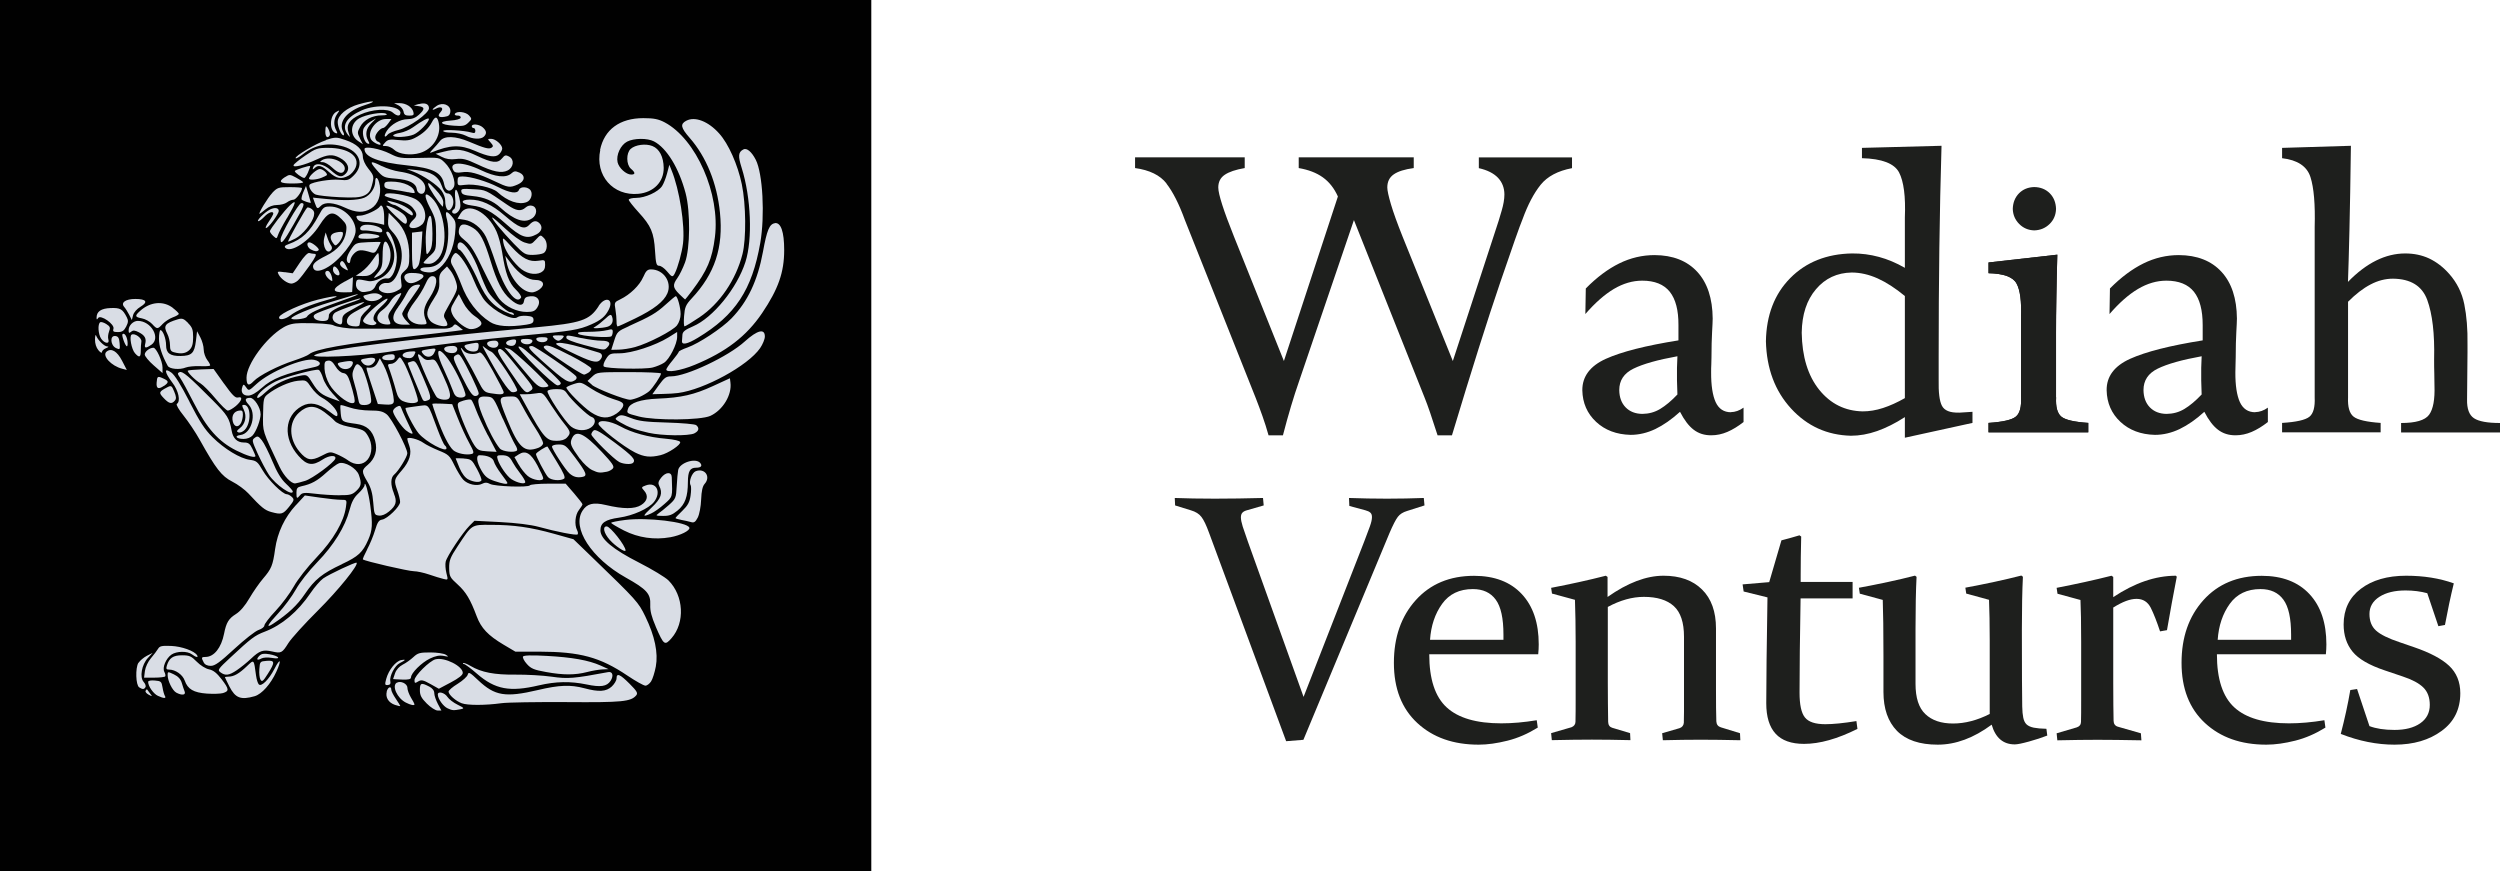 <?xml version="1.0" encoding="UTF-8"?>
<svg xmlns="http://www.w3.org/2000/svg" id="Layer_2" data-name="Layer 2" viewBox="0 0 288.42 100.52">
  <defs>
    <style>
      .cls-1 {
        fill: #d9dde5;
      }

      .cls-1, .cls-2, .cls-3 {
        stroke-width: 0px;
      }

      .cls-2 {
        fill: #010101;
      }

      .cls-3 {
        fill: #1e1f1d;
      }
    </style>
  </defs>
  <g id="Capa_1" data-name="Capa 1">
    <g>
      <rect class="cls-2" width="100.52" height="100.52"></rect>
      <g>
        <path class="cls-1" d="m89.39,25.74c.7-.1,1.08,1,1.08,3.11,0,2.57-.68,4.5-2.54,7.26-1.81,2.68-4.17,4.49-7.78,5.98-1.64.68-3.28.94-3.28.54,0-.1.32-.58.72-1.05.4-.48.72-.93.72-1s.45-.3,1-.49c1.34-.48,3.96-2.21,5.08-3.36,1.87-1.93,3.02-4.36,3.63-7.68.46-2.52.75-3.21,1.38-3.3Zm-14.94,53.36c-.19,0-1.12-.52-2.07-1.16-3.16-2.13-5.47-2.75-10.15-2.76h-2.77s-1.37-.81-1.37-.81c-1.78-1.06-2.58-1.9-3.09-3.26-.74-1.98-1.25-2.82-2.21-3.69-.88-.79-.95-.93-.97-1.87-.01-.89.11-1.22.99-2.55,1.67-2.53,1.55-2.46,3.82-2.45,2.66,0,4.58.28,7.28,1.03l2.25.63,2.08,2.01c5.27,5.09,5.4,5.24,6.21,6.9,1.1,2.27,1.5,4.21,1.21,5.78-.13.68-.37,1.45-.55,1.72h0c-.18.27-.48.49-.66.49Zm-53.14-.58c-.23-.68-1.07-1.27-1.8-1.27-.32,0-.37-.09-.26-.46.27-.88.72-1.19,1.75-1.19.85,0,1.07.1,1.7.74.41.42,1.02.8,1.41.88.5.1.9.42,1.47,1.16.86,1.13.88,1.35.14,1.58-.28.08-1.1.11-1.84.06-1.54-.11-2.23-.51-2.57-1.51Zm-.97,1.39c-.45-.24-1-1.36-1-2.04,0-.4.02-.4.72-.07.49.23.78.55.91.98.1.35.25.79.33.99.17.42-.3.49-.96.14Zm-1.38-2.4c.11.2.16.44.1.52-.05.08-.62.15-1.27.15h-1.17l.1-.78c.06-.44.36-1.08.69-1.46.32-.38.69-.86.82-1.08.19-.33.43-.38,1.51-.34,1.22.05,2.7.58,3,1.08.19.3-.14.24-.6-.11-.53-.4-1.76-.38-2.36.03-.64.45-1.08,1.5-.82,1.99Zm29.69-36.36c.33.35.59.44,1.01.36.54-.11.61-.03,1.42,1.72.82,1.77,1,2.47.71,2.75-.22.22-1,.16-1.36-.12-.34-.26-2.21-4.43-2.21-4.92,0-.14.2-.05.44.21Zm.85-.87c.84-.13.87-.1.56.49-.26.48-.87.52-1.23.08-.32-.39-.28-.42.67-.57Zm5.75.4c.27-.12.59.3,1.6,2.09.69,1.24,1.26,2.35,1.26,2.49,0,.27-.36.29-1.51.11-.72-.12-.84-.24-1.48-1.51-.38-.76-.98-1.86-1.33-2.45-.66-1.12-.84-1.65-.32-.97.3.4,1.18.53,1.78.25Zm-.8-1.06c.68-.13.77-.09.77.26,0,.22-.06.46-.14.54-.25.25-1.04.14-1.31-.18-.33-.39-.28-.44.67-.62Zm4.28.62c.5.14,4.54,3.95,4.54,4.28,0,.09-.27.16-.61.16-.51,0-.84-.28-2.1-1.8-.82-.99-1.68-2.02-1.92-2.29l-.43-.49.52.15Zm.12-1.01c.64-.16.81-.06.63.4-.08.2-.31.31-.58.27-.66-.1-.69-.51-.05-.67Zm11.17-1.13c.57-.16.67-.14.67.17,0,.2-.07.44-.15.52-.23.23-3.55,0-3.82-.28-.17-.17.16-.23,1.21-.23.79,0,1.74-.09,2.1-.19Zm-1.29-.46c.23-.12.71-.51,1.08-.85.55-.52.68-.57.79-.29.22.57,0,1.05-.53,1.2-.28.08-.79.15-1.13.16-.56.01-.58,0-.21-.21Zm5.48-5.68c.3-.7.48-.88.89-.88,1.45,0,2.44,1.45,1.9,2.75-.4.95-1.56,1.86-3.74,2.92-1.02.5-1.92.91-2,.91-.08,0-.14-.25-.13-.56,0-.31-.05-.94-.13-1.4-.14-.8-.12-.84.57-1.17,1.12-.54,2.23-1.61,2.64-2.58Zm-1.67-8.92c0-.11.39-.21.86-.21,1.04,0,2.54-.69,2.98-1.36.18-.27.44-.93.58-1.47l.26-.99.25.62c.92,2.22,1.57,6.38,1.33,8.44-.12,1.05-.6,2.79-.95,3.47-.25.48-.32.46-.92-.26-.29-.34-.68-.62-.89-.62-.31,0-.38-.25-.47-1.7-.13-2.14-.46-2.9-1.89-4.46-.63-.69-1.15-1.35-1.15-1.46Zm0,14.59c2.54-1.14,3.17-1.51,4.24-2.48.59-.54,1.12-.98,1.18-.98.2,0,.56,1.31.56,2.06,0,.46-.17.98-.42,1.31-.49.62-3.31,2.08-4.83,2.5-.57.16-1.42.29-1.89.3l-.86.02.34-1.06c.32-1.02.4-1.09,1.68-1.66Zm3.51,18.4c-.15-.28-.1-.51.22-.91.53-.68,1.21-.72,1.23-.07.09,2.34.12,2.24-.85,3.1-.5.45-1.19.94-1.54,1.09-1.03.46-1.02.33.08-.7,1.09-1.02,1.3-1.66.85-2.51Zm-30.61.91c.39.93.27,1.38-.56,2.07-.41.34-.83.51-1.17.47-.51-.06-.54-.14-.65-1.51-.08-1.05-.26-1.7-.67-2.39-.7-1.19-.69-1.34.05-1.96.84-.71,1.13-1.68.84-2.77-.32-1.2-.97-1.78-2.19-1.95-1.64-.22-1.68-.25-1.78-1.19-.05-.48-.06-.91-.02-.96.04-.05.51.07,1.05.26.55.2,1.58.35,2.34.35,1.09,0,1.48.09,1.93.44.57.45,2.38,3.87,2.38,4.5,0,.4-1.02,2.05-1.51,2.45-.43.35-.44,1.19-.03,2.18Zm-13.17-3.04c-2.05-4.34-1.95-4.02-1.92-6.09.03-1.78.06-1.95.54-2.33.96-.76,2.5-1.45,3.47-1.55.94-.1.98-.08,1.54.75.32.47.87,1,1.23,1.19.9.47,1.8,1.44,1.8,1.92,0,.35-.12.31-.95-.33-1.24-.94-2.2-1.13-3.15-.61-2.03,1.11-2.21,3.7-.39,5.75.97,1.1,1.62,1.19,2.81.4.73-.48,1.58-.53,1.43-.08-.16.47-2.64,2.3-3.46,2.55-.51.16-1.03.29-1.16.3-.47.03-1.31-.85-1.8-1.9Zm1.51,2.79c0,.62-2-.77-2.75-1.9-.31-.47-.89-1.56-1.29-2.43-.68-1.5-.7-1.6-.35-1.85.32-.24.43-.2.82.29.25.31.79,1.39,1.21,2.4.53,1.28,1.01,2.07,1.56,2.59.44.41.8.82.8.9Zm.35,1.6l1.04-1.13,1.74.25c.96.14,2.05.25,2.43.25.68,0,.69,0,.57.83-.23,1.68-1.45,3.79-3.39,5.82-1.04,1.09-2.17,2.53-2.62,3.34-.44.79-1.39,2.06-2.1,2.82-.72.76-1.3,1.52-1.3,1.69s-.3.4-.67.52c-.37.12-1.62,1.1-2.79,2.18-1.68,1.55-2.24,1.96-2.72,1.96-.39,0-.69-.14-.82-.4-.3-.56-.27-.63.21-.63.98,0,1.82-1.05,2.14-2.68.25-1.28.53-1.74,1.34-2.25.52-.32,1.08-.97,1.59-1.85.43-.74,1.15-1.77,1.58-2.27.95-1.11,1.12-1.5,1.38-3.4.27-1.9,1.1-3.66,2.4-5.07Zm5.05-1.15c-.76,0-2.03-.08-2.82-.18-1.23-.15-1.49-.12-1.73.16-.38.46-.43.43-.43-.28,0-.5.1-.64.57-.74,1.15-.25,1.82-.61,2.86-1.56.59-.53,1.26-1.03,1.49-1.1.67-.21,2.01.58,2.28,1.35.34.97.29,1.29-.3,1.85-.46.43-.73.5-1.91.49Zm.99-4.02c-.32-.23-.93-.56-1.34-.73-.72-.3-.8-.29-1.76.21-1.17.61-1.68.51-2.51-.48-1.25-1.48-1.28-3.4-.07-4.51.95-.87,1.82-.89,2.92-.08.44.32.98.78,1.19,1.02.23.26.85.52,1.55.66,1.79.35,1.89.4,2.31,1.1.52.86.51,2-.03,2.69-.53.67-1.43.72-2.26.13Zm6.68-3.45c-.55-.44-1.51-1.86-1.51-2.23,0-.15.19-.37.42-.5.34-.18.44-.15.54.15.1.3.95,2.16,1.27,2.79.14.27-.25.16-.71-.21Zm-.04-2.61s.64-.12,1.33-.2c1.44-.16,1.14-.5,2.35,2.71.35.93.73,1.75.83,1.82.11.07.19.21.19.33,0,.54-2.37-.73-3.21-1.72-.55-.65-1.65-2.8-1.5-2.93Zm3.6,1.16c-.3-.83-.54-1.55-.54-1.61s.52-.07,1.15-.04l1.15.06.66,1.65c.36.91.94,2.18,1.3,2.82.55,1.01.59,1.19.3,1.27-.6.17-1.71-.05-2.14-.43-.52-.47-1.19-1.81-1.88-3.73Zm13.12-1.55c.51.78,1.21,1.77,1.57,2.21.74.92.78,1.09.31,1.6-.23.25-.63.38-1.2.38-1.16,0-1.5-.38-3.48-3.97l-.77-1.4h.58c.32.01.92-.04,1.33-.11.74-.12.76-.11,1.67,1.29Zm-.36-1.57c.07-.12.53-.21,1.02-.21.72,0,.96.1,1.22.5.49.75,2.39,2.57,2.84,2.71.53.17.49.83-.07,1.22-.64.45-1.65.4-2.29-.1-.72-.56-2.88-3.84-2.72-4.11Zm-2.89,1.78c.33.64,1,1.78,1.49,2.53.49.75.88,1.52.89,1.71,0,.19-.25.44-.56.55-1.61.59-2.26,0-3.6-3.29-1.05-2.59-1.05-2.61.45-2.64.67-.01.76.07,1.33,1.15Zm-2.27,1.41c.59,1.36,1.23,2.71,1.42,3.01.19.29.29.59.21.67-.29.29-1.66.13-1.97-.22-.54-.63-1.35-2.16-2.02-3.83-.74-1.86-.64-2.27.57-2.16.7.06.73.11,1.78,2.54Zm-1.72,1.92l1,1.92-1.07-.06c-.94-.06-1.12-.14-1.52-.74-.53-.78-1.68-3.49-1.85-4.32-.1-.51-.04-.59.61-.79.4-.12.8-.17.9-.1.1.07.34.58.55,1.15.21.57.82,1.89,1.37,2.95Zm-2.8,2.69c.88.07.95.12,1.54,1.21.34.63.57,1.22.51,1.32-.17.27-.86.21-1.51-.12-.37-.19-.74-.67-1.02-1.33-.24-.57-.44-1.06-.44-1.09s.42-.03.92,0Zm1.83-.38c.9,0,1.55.28,1.66.73.07.26.44.9.84,1.42.4.52.72.99.72,1.05,0,.19-.53.1-1.51-.23-.76-.26-1.08-.51-1.48-1.2-.56-.96-.67-1.77-.23-1.77Zm2.09.46c-.12-.4-.06-.46.44-.46.71,0,.96.16,1.3.82.15.28.53.85.86,1.27.32.41.59.86.59,1,0,.3-.91.12-1.6-.33-.52-.33-1.38-1.58-1.59-2.3Zm2.41.6l-.47-.84.5-.32c.78-.51,1.4-.14,2.16,1.29.36.68.66,1.34.66,1.46,0,.41-1.19.24-1.79-.26-.32-.27-.8-.87-1.05-1.33Zm2.02-1.21c0-.16,1.25-.95,1.33-.84.02.03.52.84,1.1,1.8.78,1.27.99,1.78.8,1.9-.46.29-1.52.18-1.85-.19-.34-.39-1.4-2.41-1.39-2.67Zm1.85-.85c0-.14.31-.24.77-.24.72,0,.85.11,1.88,1.49,1.35,1.81,1.47,2.15.81,2.26-.6.1-1-.02-1.45-.41-.46-.4-2.02-2.79-2.02-3.1Zm3.22,1.43c-1.09-1.51-1.2-1.78-.92-2.39.46-1.01,1.42-.57,3.45,1.59,1.21,1.29,1.46,1.66,1.27,1.89-.13.16-.44.33-.69.38-.84.16-1,.14-1.71-.19-.38-.18-1.01-.76-1.39-1.29Zm1.31-2.83c0-.13.12-.34.27-.46.2-.17.8.18,2.47,1.43,2.05,1.54,2.42,1.96,2.07,2.31-.21.21-1.08.16-1.58-.09-.62-.31-3.23-2.9-3.23-3.19Zm.82-1.23c0-.52,1.35-.35,2.53.3,1.31.73,3.24,1.26,5.29,1.43.9.08,1.56.23,1.61.38.1.31-1.38,1.3-2.26,1.51-1.2.29-1.91.21-2.95-.31-1.34-.67-4.22-2.93-4.22-3.31Zm6.9,10.36c.22-.14.77-.58,1.23-.99.79-.71.83-.81.9-2.16.04-.78.12-1.62.17-1.88.18-.85,2.02-1.43,2.54-.81.28.34.1.55-.48.55-.7,0-.93.41-.94,1.64,0,1.7-.32,2.58-1.19,3.3-.61.5-.95.63-1.69.62-.81-.01-.88-.04-.53-.26Zm4.19-9.26c-.68.33-3.77.29-5.31-.06-1.53-.35-2.29-.63-3.26-1.2-.64-.38-.66-.41-.29-.67.33-.23.56-.21,1.5.16.91.36,1.68.46,4.2.53,1.7.05,3.21.18,3.35.3.39.32.31.69-.21.94Zm-8.24-3.17c-.03.23-.38.63-.76.89-.96.65-1.82.6-2.97-.16-.89-.59-2.82-2.54-2.82-2.84,0-.07.38-.25.84-.4.82-.26.87-.24,2.02.52.65.43,1.76.96,2.47,1.18,1.08.33,1.28.46,1.23.81Zm-3.6-2.43l-.51-.44.55-.51c.54-.51.59-.51,4.24-.51,2.03,0,3.69.07,3.69.16,0,.26-.94,1.67-1.37,2.05-.22.19-.72.49-1.11.66-.39.17-.87.31-1.07.32-.61.01-3.89-1.26-4.43-1.72Zm7-1.99c-.93.23-5.37.14-5.63-.12-.11-.11,0-.46.24-.85.4-.63.5-.67,1.59-.67,1.38,0,4.12-.9,5.62-1.83l1.01-.63v.56c0,.83-.89,2.59-1.51,2.99-.3.2-.89.44-1.32.55h0Zm-8.2-3.4c.79.17,1.84.31,2.32.31.9,0,1.13.29.63.79-.33.33-.34.33-2.67-.3-1.3-.35-2.03-.64-2.03-.82,0-.35,0-.35,1.75.03Zm-.16,1.03c.99.3,1.97.59,2.17.65.42.12.47.5.1.87-.37.38-1.1.17-3.37-.94-1.82-.89-1.95-.99-1.36-1.05.36-.04,1.46.18,2.46.48Zm-2.01-1.03c-.14.17-.37.31-.51.31s-.37-.14-.52-.31c-.22-.27-.15-.31.52-.31s.74.04.51.31Zm.85,1.99c1.35.7,2.45,1.39,2.45,1.54s-.16.36-.36.48c-.2.12-.41.21-.46.21-.21,0-1.42-.75-3.15-1.94-1.55-1.07-1.73-1.25-1.36-1.39.32-.12,1.05.16,2.88,1.11Zm-2.63-1.77c-.15.38-1.13.33-1.26-.06-.06-.17.15-.26.65-.26.58,0,.71.07.61.32Zm3.35,4.24c.08.12.01.3-.15.4-.69.44-1.04.24-3.85-2.27-1.53-1.37-1.74-1.67-1.12-1.67.36,0,4.85,3.1,5.12,3.53Zm-5.21-3.88c-.26.26-1.05.14-1.17-.17-.09-.24.05-.31.6-.31.68,0,.89.17.58.48Zm-.58.89c2.41,2.04,3.98,3.51,4,3.73,0,.14-.16.26-.38.26-.46,0-4.78-4.29-4.49-4.47.1-.06.5.15.88.48Zm-.4,2.65c1.2,1.49,1.3,1.67.97,1.91-.63.46-.64.45-2.64-2.5-1.07-1.57-1.32-2.08-1.11-2.22.3-.2.55.05,2.77,2.81Zm-2.94-3.13c-.23.23-.83.15-1.08-.15-.26-.32.08-.54.82-.54.38,0,.54.41.26.69Zm-.67.6c.46.16,3.14,4.21,2.97,4.49-.08.12-.34.2-.58.16-.4-.06-1.54-1.78-3.16-4.81-.32-.6-.32-.61.06-.29.21.18.53.38.71.44Zm-3.46.63c.57.87,2,3.84,2,4.16,0,.18-.18.31-.41.31-.32,0-.67-.51-1.53-2.23-1.04-2.08-1.09-2.24-.74-2.46.31-.19.43-.16.68.22Zm-.61-.62c-.24.24-1.04.15-1.29-.15-.27-.33.09-.54.92-.54.47,0,.67.38.36.69Zm.23,2.79c.53,1.06.91,2.06.85,2.23-.07.19-.33.28-.66.24-.43-.05-.61-.24-.83-.89-.16-.45-.62-1.54-1.03-2.41-1.52-3.25.02-2.48,1.67.83Zm-4.04.14c.92,2.13.99,2.48.59,2.64-.47.19-.57.14-.76-.33-.1-.26-.52-1.25-.92-2.2-.4-.96-.71-1.76-.68-1.78.03-.02.24-.1.48-.17.39-.12.53.08,1.29,1.84Zm-1-2.59c-.17.31-.39.42-.79.37-.88-.1-.7-.67.23-.75.75-.06.77-.04.55.37Zm-1.25.85c.47.77,1.66,3.95,1.66,4.42,0,.37-.99.4-1.75.06-.36-.16-.6-.51-.75-1.08-.27-1-.7-2.35-.9-2.85-.11-.27-.04-.36.28-.36.23,0,.56-.2.73-.44.31-.44.31-.44.73.26Zm-1.74-.23c-.48,0-.72-.1-.72-.29,0-.17.28-.32.72-.37.59-.07.72-.02.72.29,0,.29-.16.37-.72.37Zm-.55.6c.55.98,1.31,3.82,1.14,4.26-.09.23-.36.3-.97.25l-.85-.06-.65-1.96c-.73-2.2-.75-2.28-.53-2.24.54.08.9-.09,1.14-.55l.27-.52.46.82Zm-1.24-.22c-.34.34-.89.31-1.2-.07-.32-.39-.28-.42.67-.57.81-.12,1.02.14.53.64Zm-1.34.41c.42.46,1.28,3.6,1.11,4.05-.08.2-.37.33-.74.33-.55,0-.63-.08-.75-.77-.07-.42-.27-1.22-.44-1.76-.25-.81-.27-1.1-.06-1.6.29-.71.43-.74.88-.24Zm-1.11-.14c-.25.46-1.07.51-1.43.07-.32-.39-.28-.42.66-.57.89-.14,1.06-.03.78.5Zm-.98.83c.37.05.55.3.81,1.1.18.57.39,1.33.46,1.7.1.56.06.67-.25.67-.62,0-2.02-1.16-2.6-2.14-.32-.55-.56-1.29-.58-1.81-.03-.77.02-.9.4-.95.31-.05.55.14.86.65.25.43.62.74.9.78Zm-1.23,2.36l.84.91-.82-.29c-1.27-.45-1.68-.76-2.34-1.83-.59-.96-.63-.98-1.38-.85-1.55.28-3.03.98-4.01,1.89-.63.59-.99.81-.99.61,0-.39,1.01-1.26,2.09-1.81.97-.5,4.65-1.5,5-1.36.14.05.37.49.51.96.14.48.64,1.27,1.1,1.77Zm-8.3,2.35c-.01.71-.5,2.01-.93,2.49-.22.24-.63.4-1.04.4-.83,0-1.12-.36-.37-.45,1.3-.15,1.93-2.48.95-3.52-.49-.53-.43-.77.19-.77.46,0,1.2,1.15,1.19,1.86Zm-1.85,1.86c-.22.22-.54.34-.71.28-.25-.1-.22-.19.18-.51.62-.48.8-1.36.44-2.1-.24-.49-.24-.57.02-.57.81,0,.86,2.11.08,2.89Zm-.2-1.76c0,.3-.1.72-.21.94-.3.57-.79.49-.95-.15-.17-.67.12-1.18.72-1.27.36-.05.44.04.44.48Zm.1,3.2c.54,0,.71.12,1,.73.19.4.35.77.35.82,0,.28-.93.01-2.22-.63-2.03-1.02-3.39-2.55-4.89-5.49-.65-1.28-1.36-2.58-1.57-2.88-.33-.47-.34-.56-.07-.67.35-.13,1.03.45,3.81,3.24,1.72,1.73,1.93,2.06,2.2,3.54.16.88.64,1.34,1.4,1.34Zm-6.26-4.69c1.17,2.28,1.76,3.19,2.65,4.07,1.39,1.38,3.2,2.47,4.32,2.62.75.1.9.22,1.47,1.21.64,1.11,2.3,2.76,2.79,2.76.15,0,.41.15.59.32.29.29.26.4-.33,1.13-.7.87-.89.92-2.06.6-.74-.2-1.16-.55-2.64-2.15-.4-.43-1.23-1.04-1.86-1.36-1.22-.62-1.89-1.49-3.73-4.79-.49-.88-1.34-2.15-1.88-2.82-.55-.68-.89-1.27-.78-1.35.46-.29.21-1.51-.52-2.46-.92-1.21-.98-1.78-.12-1.16.4.28,1.11,1.43,2.1,3.36Zm-1.69-.14c-.36.43-.67.36-1.29-.3-.6-.63-.56-.73.44-1.25.43-.22.5-.18.78.51.24.58.26.82.07,1.04Zm-1.27-1.7c-.62.43-.88.32-.83-.37.06-.75.11-.79.76-.49.66.3.68.45.08.87Zm-.15-1.48l-1.02-.89c-.56-.49-1.03-1.05-1.03-1.25,0-.34.56-.78,1-.78.33,0,1.05,1.56,1.05,2.28v.64Zm-1.29-3.27c-.64.45-.84.42-.71-.09.16-.62-.03-.98-.72-1.34-.47-.24-.67-.26-.9-.07-.24.2-.29.16-.29-.18,0-.54.53-1.07,1.06-1.07,1.54,0,2.67,1.98,1.57,2.75Zm-2.28-1.16c.35-.22,1.2.38,1.13.8-.04.22-.07.7-.07,1.07,0,.77-.17.83-.67.27-.4-.45-.68-1.96-.39-2.14Zm.81,37.85c.16-.25.59-.61.95-.8l.67-.34-.55.59c-.72.78-.97,2.22-.49,2.76.19.21.29.48.21.61-.16.27-.33.27-.72.02-.4-.25-.46-2.24-.09-2.84Zm.81,3.22c.07-.12.15-.18.17-.14.02.04.17.24.34.46.29.37.28.38-.17.14-.26-.14-.41-.34-.34-.46Zm.29-1.01c0-.14.31-.2.77-.16.71.06.78.12.89.79.06.4.19.84.27.98.2.32-.11.32-.8,0-.51-.23-1.13-1.11-1.13-1.61Zm8.87-.56s.19-.05.42-.05c.6,0,1.21-.35,2.09-1.19.86-.82.81-.86,1.07,1.07.06.44.2.9.32,1.02.3.3,1.17-.57,1.8-1.79.68-1.34.86-1.07.22.33-.65,1.43-1.68,2.58-2.5,2.82-1.6.46-2.23.22-2.91-1.11-.29-.57-.52-1.05-.52-1.08Zm5.4-2.21c-.47-.08-1-.05-1.21.07-.5.28-.63.1-.23-.31.25-.25.53-.29,1.17-.18.47.08.9.24.98.35.09.14-.16.16-.71.07Zm-.47,1.85c-.54.86-.67.95-.84.66-.11-.19-.17-.74-.13-1.23.06-.85.09-.88.84-.94.97-.08.99.16.13,1.51Zm.51-2.59c-1.05-.24-1.46-.1-2.45.84-.45.43-1.19,1.02-1.63,1.32-.91.61-1.32.66-1.88.25-.37-.27-.3-.37,1.15-1.72,2.36-2.2,2.8-2.54,3.94-2.97,1.98-.75,3.85-2.32,5.3-4.47.46-.68,1.12-1.44,1.46-1.68.68-.48,3.74-1.92,3.85-1.81.25.25-2.1,3.16-4.46,5.51-1.54,1.53-3.07,3.22-3.41,3.76-.72,1.15-.83,1.21-1.87.97Zm8.07-10.08c-2.31,1.08-3.16,1.77-4.3,3.45-.87,1.29-1.9,2.26-3.63,3.41-.92.61-.71.17.56-1.19.69-.74,1.6-1.97,2.03-2.74.45-.81,1.49-2.14,2.47-3.15,1.91-1.97,3.22-4.1,3.72-6.01.24-.93.51-1.45,1.03-1.93.39-.36.71-.79.71-.95.03-.65.46.86.65,2.29.3,2.24.26,2.91-.24,4.04-.63,1.43-1.14,1.9-3,2.77Zm2.88-1.69c.32-.59.73-1.58.92-2.22.27-.91.44-1.17.8-1.22.62-.09,2.09-1.52,2.09-2.04,0-.23-.14-.81-.31-1.29-.43-1.22-.41-1.3.51-2.36.9-1.04,1.18-1.98.85-2.86-.12-.32-.22-.66-.22-.77,0-.29,1.27.03,1.86.46.29.21,1.07.6,1.75.88,1.14.46,1.28.58,1.82,1.7.32.66.78,1.41,1.01,1.66.52.56,1.6.8,2.2.48.33-.17.55-.17.9.02.55.29,4.43.43,4.6.16.06-.1,1.02-.19,2.12-.19h2.01l.97,1.12c.53.62.97,1.18.97,1.26s-.19.37-.41.66c-.44.56-.54,1.69-.21,2.33.11.21.13.43.05.49-.2.12-2.47-.32-4.49-.88-.92-.25-2.56-.45-4.43-.55l-2.97-.15-.58.58c-.78.78-2.59,3.5-2.74,4.13-.07.28-.03.87.08,1.32.21.81.21.82-.34.68-.3-.07-1.05-.3-1.66-.51-.61-.21-1.41-.38-1.76-.38-.61,0-5.68-1.17-5.87-1.36-.05-.05.18-.56.49-1.15Zm2.21,14.92c.28-1.02,1.1-2.04,1.73-2.16.58-.11.53,0-.17.35-.57.28-1.21,1.51-1.09,2.08.06.3-.02.43-.29.45-.34.03-.36-.05-.18-.72Zm.05,1.48c.13-.53.53-.69.53-.22,0,.15.23.62.52,1.04.28.42.52.8.52.84s-.28-.01-.62-.13c-.74-.26-1.11-.85-.94-1.53Zm1.16-1.02c.44-.27,1.23.1,1.23.58,0,.25.19.76.41,1.13.23.37.41.72.41.77,0,.18-.43.1-1.01-.2-.99-.51-1.63-1.92-1.04-2.29Zm1.64-.62c0,.21-.27.28-1.03.25-.57-.02-1.03-.05-1.03-.06,0-.01.1-.32.23-.68.14-.4.49-.78.88-.98.36-.18.91-.57,1.23-.87.51-.48.75-.54,1.96-.54.76,0,1.56.12,1.79.27.37.24.34.25-.26.13-.48-.09-.94,0-1.59.31-.96.47-2.17,1.67-2.17,2.16Zm2.85-2.09c1.04-.26,3.13.79,3.13,1.57,0,.25-.46.61-1.38,1.1l-1.38.73-.98-.55c-.84-.47-1.05-.51-1.41-.29-.37.23-.42.21-.42-.16,0-.5,1.75-2.23,2.43-2.4Zm-.77,3.13c.4.21.61.47.61.78,0,.25.19.81.41,1.23l.41.77h-.44c-.24,0-.8-.36-1.24-.8-.63-.63-.8-.95-.8-1.55,0-.83.15-.89,1.04-.43Zm1.02.93c0-.41.78-.22,1.1.27.18.27.7.68,1.18.91.77.38.81.43.37.52-.85.16-.97.15-1.52-.1-.51-.23-1.13-1.11-1.13-1.6Zm2.75,1.01c-.69-.26-1.51-.99-1.51-1.34,0-.14.47-.55,1.05-.9.58-.36,1.1-.83,1.16-1.05.09-.36.24-.28,1.21.64,1.92,1.81,3.13,2.01,6.88,1.13,2.49-.59,3.77-.63,5.36-.21,1.68.45,2.52.4,3.17-.2.3-.28.55-.7.55-.93,0-.66.39-.5,1.5.61.85.85.98,1.08.78,1.33-.62.74-1.6.84-8.05.79-3.46-.02-6.84.03-7.53.13-1.82.25-3.91.26-4.57,0Zm10.39-3.06c1.87.27,2.56.21,6.51-.53.52-.1.66.42.28,1.01-.43.65-1.15.76-2.79.41-1.84-.38-3.51-.35-5.49.11-3.35.79-5.04.47-7.13-1.34-.71-.62-1.39-1.12-1.5-1.12s-.15-.05-.09-.11c.06-.06.45.09.85.33,1.25.74,2.75,1.03,5.2,1,1.25-.01,3.13.09,4.16.24Zm-3.32-2.32c.09-.15.96-.18,2.74-.08,2.93.16,4.84.5,6.21,1.11l.93.42-.72.03c-.4.02-1.19.15-1.75.3-1.39.36-2.76.36-4.74,0-1.39-.25-1.74-.39-2.22-.93-.32-.35-.51-.74-.44-.86Zm15.32-3.47c-.48-1.11-.66-1.81-.63-2.49.06-1.29-.4-1.8-2.83-3.16-3.97-2.23-6.23-5.72-5-7.69.53-.84,1.24-1.02,2.69-.68,2.02.48,3.33.48,4.08.01.75-.47.87-1.1.33-1.69-.32-.35-.3-.39.22-.58,1.22-.46,1.83.78.94,1.91-.61.77-2.41,1.58-4.03,1.81-1.59.22-2.15.61-2.15,1.46,0,1,1.43,2.19,4.48,3.74,1.49.76,3.01,1.68,3.37,2.04,1.77,1.77,1.93,4.87.35,6.67-.78.89-.89.81-1.83-1.36Zm-3.49-8.77c0,.28-1.22-.54-1.82-1.23-.68-.77-.86-1.55-.35-1.55.42,0,2.18,2.24,2.18,2.77Zm5.17-1.53c-1.83.33-3.69.06-5.33-.77-.82-.42-1.49-.82-1.49-.89s.72-.22,1.6-.33c2.54-.33,7.2.23,7.42.89.11.32-1.02.89-2.19,1.1Zm1.27-2c-.37-.07-.67-.16-.67-.21s.36-.43.8-.85c.62-.6.83-.98.94-1.74.08-.54.08-1.07.01-1.19-.25-.4.14-1.46.59-1.63,1.05-.39,1.77.64,1.02,1.47-.24.27-.36.82-.4,1.8-.03.82-.2,1.7-.39,2.08-.27.52-.43.63-.79.52-.25-.07-.75-.19-1.12-.25Zm-4.9-11.93c-1.44-.38-1.42-.36-1.24-.91.21-.66,1.45-1.07,3.44-1.15,2.69-.11,4.18-.45,6.35-1.45l1.96-.9.06.49c.19,1.43-.88,3.19-2.32,3.85-1.12.51-6.4.55-8.26.07Zm4.54-2.71c-.34.05-1.15.1-1.8.11l-1.18.03.74-1.03c.64-.88.84-1.03,1.43-1.03,1.75,0,6.59-2.29,8.5-4.03,1.45-1.31,2.31-1.52,2.31-.57,0,.31-.25.91-.55,1.35-1.4,2.02-6.43,4.77-9.45,5.17Zm7.52-28.1c.39-.21.96.27,1.43,1.19.81,1.58,1.07,6.42.52,9.6-.95,5.42-2.87,8.33-7.2,10.94-1.22.74-1.87.87-1.83.37.01-.14.04-.46.05-.72.03-.36.31-.58,1.22-.97,2.3-.98,5.08-4.4,6.05-7.43.84-2.64.65-7.41-.44-10.87-.43-1.36-.39-1.8.2-2.11Zm-6.58-3.31c.99-.53,2.53.06,3.79,1.47,1.07,1.18,2.14,3.59,2.61,5.85.49,2.35.52,6.31.08,8.06-.76,2.99-2.64,5.74-4.97,7.3-.85.57-1.62,1.04-1.71,1.04s-.11-.53-.06-1.19c.08-1.02.2-1.3.86-2.01,2.69-2.87,3.69-5.88,3.28-9.92-.34-3.38-1.57-6.43-3.5-8.63-1.02-1.17-1.11-1.58-.39-1.97Zm-9.95,3.36c.49-2.35,2.28-3.66,4.99-3.66,1.21,0,1.74.11,2.45.48,3.65,1.93,6.43,8.26,5.81,13.23-.32,2.56-.88,3.87-2.66,6.23h0c-.41.54-.76.98-.78.98s-.33-.29-.68-.63c-.75-.75-.78-1.05-.2-1.86.24-.33.63-1.13.87-1.78.6-1.62.63-5.85.07-7.98-.77-2.92-2.19-5.23-3.66-5.99-.75-.39-2.31-.38-3.09.03-.75.39-1.29,1.54-1.1,2.38.15.66.98,1.42,1.57,1.42.5,0,.49-.23-.03-.67-.55-.47-.56-1.81-.03-2.29.54-.49,1.75-.64,2.51-.33.81.33,1.28,1.24,1.3,2.51.02,1.62-1.15,2.83-2.91,3-2.93.28-5.03-2.12-4.41-5.05Zm-.18,18.03c.79-1.21,1.82-.83,1.17.43-.39.76-.9,1.19-1.99,1.67-1.41.63-2.39.79-7.51,1.25-5.18.47-11.26,1.2-16.08,1.95-3.14.49-9.01.72-8.34.34,1.05-.62,10.33-1.78,25.56-3.2,5.2-.49,6.14-.8,7.2-2.43Zm-17.64,1.59c.18.27.25.55.17.63-.27.27-1.59-.08-1.95-.53-.53-.65-.45-1.2.37-2.46.59-.91.72-1.3.68-2.01-.04-.68.05-.98.42-1.34l.47-.46.4.48c.22.27.5.84.63,1.27.25.84.24.87-.94,2.95-.53.92-.54,1.02-.24,1.47Zm-2.25.17c.13.3.05.36-.54.36-.89,0-1.61-.5-1.61-1.12,0-.26.37-.94.82-1.51.45-.57,1-1.46,1.23-1.99.3-.69.53-.96.83-.96.69,0,.55,1.16-.31,2.48-.73,1.12-.83,1.76-.41,2.72Zm-4.26-.16c.21.46.19.52-.19.52-1.25,0-1.59-.94-.61-1.65.34-.24.77-.7.96-1.03.19-.33.57-.69.84-.81.46-.21.47-.2.25.24-.13.25-.52.86-.86,1.34-.54.76-.59.94-.39,1.39Zm-1.59.22c.16.1.16.19-.02.3-.33.21-1.29-.06-1.4-.39-.09-.27,1.09-1.49,2.2-2.28.91-.65.8-.22-.18.66-.81.72-1.05,1.43-.6,1.71Zm-7.76-17.28c-.16.37-.36.67-.45.67-.25,0-1.09-.61-1.09-.79,0-.13,1.69-.68,1.78-.58.02.02-.09.34-.25.71Zm1.36-.36c.35,0,.95.55.78.72-.05.05-.32.18-.6.29-.6.24-1.44.29-1.44.09,0-.3.91-1.1,1.25-1.1Zm-1.61,1.96l.28.93c.15.51.28.96.28.99,0,.1-.91-.2-1.05-.35-.07-.07.01-.46.18-.85l.31-.72Zm6.22-5.49l.35.67-.53-.35c-1-.66-.96-2.01.09-2.63.77-.45,2.67-.78,3.1-.54.21.12.07.18-.48.19-1.1,0-2.08.52-2.5,1.32-.34.63-.34.71-.02,1.34Zm2.08.36c.17.07.31.2.31.31,0,.22-.86-.19-1.08-.52-.56-.84.54-2.39,1.69-2.39h.64l-.37.51c-.2.28-.46.51-.56.52-.35.01-.94.69-.94,1.08,0,.21.14.44.31.51Zm-1.69-1.39c.07-.27.43-.67.8-.89l.68-.39-.57.58c-.6.61-.72,1.3-.34,2,.18.33.17.4-.05.33-.38-.13-.67-1.03-.52-1.63Zm3.08,2.79c1.01.51,1.24.55,3.39.49,2.3-.06,2.31-.06,2.93.54.78.74,1.34,2.27,1.04,2.83-.35.65-.96.49-1.1-.3-.26-1.38-1.26-1.9-4.28-2.21-3.28-.34-4.92-.96-4.92-1.89,0-.37,1.78-.04,2.94.54Zm7.53,5.24c-.13-1.34.15-1.46.46-.19.18.75.18,1.12.01,1.44-.13.24-.37.43-.53.43-.36,0-.4-.33-.07-.53.14-.09.19-.53.13-1.15Zm-6.24,9.5c.12.73.09.8-.55,1.12-.68.34-1.52.3-1.92-.09-.33-.33.19-.91.76-.85.63.07,1.08-.42,1.5-1.58.57-1.63.27-3.21-.84-4.37-.41-.43-.5-.71-.45-1.34l.07-.8.85.85c1.02,1.02,1.52,2.37,1.52,4.1,0,1.1-.07,1.33-.53,1.73-.46.4-.51.57-.4,1.24Zm-8.66-1.54c-.78.41-1.32.41-1.47.01-.17-.45.2-.81,1.48-1.44,1.33-.65,2.15-1.63,2.3-2.77.1-.72.03-.9-.52-1.45-1.02-1.02-1.55-.87-2.54.7-1.13,1.8-3.31,3.25-3.94,2.62-.16-.16-.06-.29.38-.44,1.55-.56,2.44-1.41,3.44-3.27.53-.99.62-1.06,1.34-1.06,1.46,0,2.94,1.4,2.94,2.79,0,1.12-1.9,3.53-3.4,4.3Zm.72,1.44c0,.1-.18.02-.41-.19-.48-.43-.54-.93-.13-.93.25,0,.53.58.54,1.11Zm-1.58-3.51c-.19.19-.44.16-.9-.08-.42-.23-.55-.82-.17-.82.33,0,1.23.75,1.07.9Zm1.43-.55c.11.14.14.35.06.46-.47.76-1.11-.32-.83-1.38l.15-.57.21.62c.11.34.3.73.4.87Zm.59-1.49c.35-.08.68-.09.74-.03.17.17-.13.92-.5,1.29-.31.31-.35.3-.6-.04-.46-.63-.33-1.07.36-1.22Zm1.11,3.81c.33.64.33.65-.07.43-.56-.3-.73-.62-.48-.88.15-.15.32,0,.55.44Zm-1.41.17c.15-.25.69.38.69.8,0,.34-.55.13-.71-.27-.07-.17-.06-.41.02-.53Zm1.31,1.68l.93-.51-.04.83c-.02.46-.04.86-.05.88,0,.03-.43.05-.93.05-1.47,0-1.44-.41.09-1.26Zm.62-2.43c0,.23-.09.36-.21.29-.34-.21-.23-.79.31-1.58.5-.73.55-.75,1.96-.82.8-.04,1.45-.04,1.45,0,0,.03-.15.34-.33.69-.26.51-.41.6-.77.49-1.11-.35-1.49-.33-1.94.1-.26.24-.46.62-.46.85Zm3.92-4.11l-.67-.16c-.37-.09-1.02-.17-1.46-.17-.53,0-.85-.12-.99-.37-.17-.3-.12-.36.33-.36.58,0,2.05-.68,2.28-1.05.24-.39.5.24.5,1.22h0v.89Zm5.26,3.59c.72-.67.72-.7.72-2.45,0-1.61-.06-1.88-.71-3.12-.74-1.43-.66-1.95.19-1.15,1.56,1.47,2.02,5.55.79,7.01-.36.42-.71.62-1.12.62-.33,0-.6-.05-.6-.12s.32-.42.72-.8Zm.14-4.5c.08.2.15,1.07.16,1.92.01,1.16-.08,1.68-.35,2.06-.36.51-.36.5-.42-1.03-.07-1.64.34-3.62.61-2.95Zm1.21-3.03c-.46-.65-2.12-1.77-3.26-2.2l-.76-.29,1.11.11c1.66.16,2.54.7,2.92,1.79.22.63.43.91.7.91.51,0,.83.88.55,1.49-.38.83-.84.44-.84-.7,0-.29-.18-.78-.41-1.09Zm.2,1.36c0,.31-.04.52-.08.48-.55-.59-1.53-2.07-1.63-2.46-.11-.42.02-.35.79.46.63.66.92,1.15.92,1.53Zm-2.47,2.55c-.47.47-1.44.56-1.44.14,0-.15.19-.45.41-.65.52-.47.52-.74-.01-1.41-.28-.35-.84-.65-1.6-.87-1.79-.5-1.78-.49-1.54-.73.26-.26,2.54.11,3.4.56,1.11.58,1.55,2.21.79,2.97Zm.06.79l-.11,1.74c-.06.95-.21,1.94-.35,2.18-.13.24-.35.44-.49.44-.18,0-.25-.59-.25-2.11v-2.11l.6-.07.6-.07Zm-2.16-2.44c-.47-.34-.96-.62-1.09-.62s-.42-.13-.64-.3c-.33-.25-.21-.24.73.02,1.06.3,2.06.95,2.06,1.34,0,.27-.16.21-1.06-.45Zm.36,1.38c-.1.33-.29.23-1.28-.71-.64-.6-1.12-1.14-1.08-1.18.15-.15,1.72.65,2.1,1.09.22.25.33.58.26.81Zm.14-3.46c-.43-.1-1.21-.23-1.75-.3-.79-.1-.98-.2-.98-.53s.15-.4.77-.4c1.5,0,2.73.59,2.73,1.3,0,.05-.35.02-.77-.08Zm-2.31,6.01c.67,1.25.16,3.01-1.06,3.64-.7.36-.7.34-.1-.37.45-.53.53-.84.54-1.91,0-1.55.24-2.07.63-1.36Zm-1.5-1.47c-.49-.09-1.07-.15-1.3-.13-.63.06-.5-.57.14-.65.81-.09,1.92.25,1.99.62.05.27-.08.3-.83.16Zm.42.65c-.15.1-.76.18-1.35.18-.87,0-1.05-.06-.96-.31.13-.33.83-.39,1.92-.18.47.09.58.18.39.31Zm-1.96,3.98c.37-.25.93-.84,1.24-1.31.31-.46.6-.84.66-.84s.1.36.1.8c0,.58-.14.94-.54,1.34-.41.41-.73.53-1.34.51l-.8-.03.68-.46Zm-.65,1.34c.07-.52.12-.53,1.43-.26.33.07.88-.06,1.41-.34,1.6-.81,2.05-2.79,1.03-4.46-.43-.7-.48-.9-.23-.9.38,0,1.07,1.9,1.07,2.94,0,1.29-.55,2.55-1.08,2.46-.53-.09-1.18.33-1.39.88-.1.27-.4.53-.66.58-.83.16-.9.15-1.28-.12-.23-.17-.34-.46-.3-.77Zm1.03,1.37c.84-.26,1.32-.29,1.69-.09.4.22.41.23.03.5-.51.37-1.43.36-1.75-.02-.2-.25-.2-.32.03-.39Zm5.37-2.57c1.47.01,1.8.36.84.88-.73.4-1.17.4-1.49.02-.4-.49-.1-.9.66-.9Zm1.75-.65c1.51,0,2.29-1.02,2.47-3.26.06-.76.01-1.74-.11-2.19-.29-1.05-.12-1.19.53-.43.49.57.51.71.39,2.02-.15,1.65-.83,3.14-1.79,3.95-.49.42-.84.54-1.39.49-1.04-.09-1.12-.58-.1-.58Zm2.92-1.15c.13-.28.32-.5.42-.5.42,0,1.48,1.59,2.11,3.16.37.91.94,1.97,1.29,2.36,1.11,1.27,3.22,2.33,3.75,1.88.15-.12.62-.19,1.05-.15.63.05.79.15.79.48s-.18.44-.83.54c-2,.3-3.38.2-4.18-.31-1.48-.95-2.63-2.45-3.33-4.35-.25-.68-.65-1.55-.88-1.92-.35-.56-.38-.78-.19-1.19Zm.65-1.32c0-.23.13-.41.29-.41.54,0,1.55,1.51,2.19,3.29.35.97.82,2.05,1.04,2.41.52.83,2.16,2.35,2.54,2.35.17,0,.36.09.43.21.08.14-.05.14-.41,0-1.77-.67-2.77-1.69-3.63-3.68-.73-1.69-1.96-3.74-2.27-3.74-.1,0-.19-.19-.19-.41Zm7.98,7.62c-1.14,0-2.39-.59-3.13-1.46-.33-.38-1.17-1.92-1.88-3.4-1-2.11-1.46-2.85-2.09-3.36-.68-.55-.8-.75-.72-1.26.11-.74.64-.81,1.63-.21.8.49,1.28,1.39,2.02,3.82.73,2.39,1.34,3.59,2.27,4.4.88.78,1.5.85,1.59.19.05-.35.22-.48.72-.53.89-.09,1.28.57.8,1.31-.26.4-.5.5-1.2.5Zm.58-2.26c-1.15,0-2.54-1.67-2.91-3.5l-.15-.72.71.93c.91,1.19,1.91,1.86,2.79,1.86s1.15.53.49,1.06c-.26.21-.68.38-.93.38Zm1.07-2.3c-.74.37-1.8.12-2.56-.62-.96-.93-1.65-2.01-1.79-2.82-.12-.68-.12-.68.95.49,1.24,1.36,2.05,1.77,3.12,1.6.72-.12.75-.1.75.49,0,.43-.14.68-.46.85Zm-2.91,1.98c.41.39.68.81.6.93-.55.89-1.92-.97-2.91-3.97-.42-1.27-.93-2.64-1.14-3.05-.51-1.02-1.5-1.8-2.47-1.96l-.81-.13.35-.59c.82-1.39,3.13-.22,4.16,2.09.23.51.51,1.58.64,2.37.38,2.46.78,3.53,1.58,4.31Zm-15.43-14.24c.53.27,1.44.55,2,.63,2.09.29,3.31,1.25,2.91,2.3-.18.47-.84.27-.91-.28-.1-.7-.87-1.08-2.44-1.21-1.36-.11-1.45-.16-2.2-1.02-.89-1.02-.75-1.11.64-.41Zm-.27,2.19c.19,1.14-.2,2.22-1,2.7-.87.53-1.73.5-3.05-.12-1.25-.58-2.27-.66-2.72-.21-.42.42-.47.4-.72-.31l-.22-.62,1.48.15c2.13.22,3.68.17,4.45-.14.69-.29,1.26-1.13,1.26-1.86s.37-.45.51.4Zm-7.59,3.54c-.21.84-1.32,2.2-2.15,2.62-.43.22-.8.38-.83.35-.08-.08,2.02-3.81,2.2-3.92.09-.05.33.02.53.17.26.19.33.42.24.78Zm-2.35,1c-1.15,2.02-1.5,2.41-1.5,1.73,0-.56,2.07-4.2,2.39-4.2.47,0,.37.28-.89,2.47Zm-.75-.77c-.5.84-.97,1.73-1.05,1.99-.14.44-.17.45-.54.11-.22-.2-.39-.44-.39-.55,0-.25,1.66-2.39,2.35-3.03.78-.72.66-.26-.36,1.48Zm-.26,6.27l.91.13.81-1.21c.49-.73.93-1.18,1.1-1.13.16.05.44.09.63.1.26.01.12.34-.6,1.36-.52.74-1.12,1.51-1.34,1.71-.22.2-.56.36-.75.36-.45,0-1.2-.53-1.47-1.04-.2-.37-.16-.39.7-.27Zm-.65,5.18c.12-.42,2.6-1.54,4.43-2,2.27-.57,3.08-.52.99.06-1.89.53-3.39,1.17-4.16,1.77-.59.46-1.38.57-1.26.16Zm5.86-1.71c3.27-.99,3.29-1,3.17-.87-.06.06-1.05.44-2.21.84-2.39.83-3.39,1.3-3.63,1.71-.15.26-1.79.42-1.79.18s2.23-1.19,4.46-1.86Zm-1.73,1.39c.33-.27,5.14-1.94,5.25-1.82.05.05-.41.25-1.01.44-1.71.56-2.64,1.09-2.64,1.51,0,.21-.06.44-.14.51-.24.24-1.25.15-1.49-.14-.18-.21-.17-.34.03-.5Zm2.4-.24c.61-.33,3.19-1.24,3.28-1.16.04.04-.51.38-1.23.76-1.12.59-1.3.77-1.3,1.26,0,.62-.13.68-.74.35-.51-.27-.51-.95,0-1.22Zm1.62.35c.46-.4,2.02-1.19,2.36-1.19.14,0-.04.27-.4.61-.37.33-.68.73-.7.88-.02.15-.05.36-.08.48-.03.11-.06.28-.07.36-.03.19-.69.2-1.14.03-.43-.17-.41-.76.03-1.16Zm5.57-.95c.31-.4.75-1.1.98-1.56.28-.56.6-.87.98-.97.31-.08.57-.07.57.02s-.46.8-1.03,1.58c-.57.78-1.03,1.55-1.03,1.71s.2.52.45.78l.45.48h-.72c-1.32,0-1.58-.83-.64-2.03Zm6.5-.64l.5-.84.51.98c.29.57.85,1.22,1.32,1.54.94.64,1.02.99.3,1.35-.28.14-.7.2-.93.14-.71-.21-1.68-1.06-1.95-1.7-.23-.55-.2-.71.25-1.46Zm10.31-5.59c-.2.12-.77.21-1.28.22-.86,0-1-.08-2.17-1.28-1.35-1.39-2.7-3.04-2.49-3.04.07,0,.76.59,1.52,1.31.78.73,1.74,1.43,2.18,1.57.74.24.81.23,1.28-.28.59-.63.57-.63.98-.22.44.44.42,1.46-.04,1.72Zm-.83-2.16c-1.11.6-1.79.37-3.58-1.23-1.58-1.41-2.56-1.93-3.9-2.09-1.26-.15-1.44-.68-.23-.68,1.32,0,2.54.56,4.02,1.84,1.66,1.43,2.29,1.67,2.85,1.06.45-.48.8-.53,1.16-.18.41.41.28.96-.32,1.28Zm-.51-1.85c-.89.63-2.07.23-3.67-1.22-.86-.79-1.9-1.22-3.19-1.34-.99-.09-1.25-.19-1.31-.49-.07-.35.05-.38,1.36-.3,1.49.08,1.38.04,3.95,1.81,1.02.71,1.57.78,2.1.3.22-.2.52-.28.79-.19.58.18.56,1.02-.03,1.44Zm-.16-3.18c.24.45,0,1.12-.46,1.31-.91.37-2.24-.09-3.4-1.16-.57-.52-2.64-.98-3.76-.82-.78.1-.83.08-.83-.43,0-.46.09-.54.57-.54.93,0,2.79.55,4.12,1.23,1.35.69,2.21.8,2.39.32.17-.45,1.11-.38,1.37.1Zm-1.34-2.1c.75.34.67,1.02-.16,1.38-.94.41-1.08.39-2.74-.4-1.91-.9-2.83-1.15-3.74-1-.51.08-.79.03-.92-.17-.68-1.07.98-1.12,3.14-.08,1.67.8,2.9.93,3.51.38.31-.28.47-.3.89-.11Zm-1.16-1.83c.63.34.52,1.25-.18,1.6-.7.35-1.66.16-3.49-.71-1.28-.6-1.69-.71-2.47-.61-.67.08-1.15,0-1.64-.25l-.7-.36.94-.24c1.5-.38,2.22-.29,3.83.48,1.74.83,2.4.9,2.9.28.3-.38.42-.4.82-.19Zm-2.07-2.05c.5,0,1.27.68,1.27,1.12,0,.16-.15.45-.34.64-.43.43-1.2.33-2.85-.39-1.67-.72-2.83-.68-4.92.18-.31.13-.29.06.1-.35.27-.28.65-.71.84-.96.49-.62,1.77-.58,3.35.09,1.77.75,2.28.89,2.59.69.22-.14.2-.25-.11-.6-.38-.42-.38-.42.06-.42Zm-2.03-1.24c-.11,0-.21-.09-.21-.21,0-.33.86-.24,1.27.13.44.4.48.71.13,1.06-.35.35-1.31.31-2.08-.1-.36-.19-1.1-.35-1.64-.35-.54,0-.98-.09-.98-.2,0-.2,2.42-.07,3.25.18.35.11.46.06.46-.19,0-.18-.09-.33-.21-.33Zm-1.85-1.44c-.24,0-.38-.09-.31-.21.22-.35,1.26-.23,1.63.19.34.38.34.42-.08.83-.38.38-.62.43-1.71.35-1.59-.11-1.81-.5-.34-.59.63-.04,1.12-.17,1.16-.32.05-.15-.1-.26-.36-.26Zm-2.4-1.13c.68-.45,1.57-.11,1.57.6,0,.31-.14.54-.36.6-.93.24-1.24.04-.76-.49.41-.45.06-.71-.52-.4-.58.31-.52.08.07-.31Zm.24,2.05c.27,1.43-.7,2.95-2.18,3.39-1.06.32-2.42.15-2.96-.36-.26-.24-.68-.44-.95-.44-.47,0-.47-.01-.11-.41.31-.35.54-.39,1.54-.28.89.09,1.34.04,1.88-.24.91-.46,1.6-1.09,1.97-1.81.39-.76.65-.71.81.14Zm-5.27,1.38c0-.1.35-.24.79-.31.43-.07,1.11-.36,1.49-.64,1.08-.78,1.84-1.18,1.84-.96,0,.37-1.12,1.52-1.74,1.79-.71.31-2.38.39-2.38.11Zm2.94-3.62c.73-.21,1.19-.03,1.19.47,0,.58-2.28,2.21-3.51,2.5-.55.13-1.12.37-1.25.54-.4.48-.48.14-.1-.44.49-.75,1.54-1.34,2.41-1.34.5,0,.92-.16,1.29-.51.7-.64.69-.89-.02-.99l-.57-.08.57-.17Zm-2.21-.12c.75,0,1.45.44,1.6,1.02h0c.09.35.01.42-.48.42-.45,0-.6-.11-.65-.46-.04-.25-.3-.58-.58-.72l-.52-.26h.62Zm.1,1.14c0,.4-.39.38-.86-.04-.57-.52-2.41-.41-3.79.23-1.26.58-1.65,1.2-1.31,2.13.19.53.18.54-.11.17-.77-1-.18-2.01,1.64-2.81,1.68-.74,4.45-.54,4.45.33Zm-4.8-1.01c1.7-.48,2.29-.41.73.09-2.1.66-3.14,1.94-2.53,3.09.12.22.13.4.03.4-.25,0-.66-.95-.66-1.54,0-.77,1.05-1.65,2.42-2.04Zm-2.6.88c.42-.23.43-.22.1.25-.39.56-.43,1.27-.11,1.87.18.33.17.4-.05.33-.76-.25-.72-2.03.06-2.45Zm-1.17,1.67c.2,0,.54.84.42,1.04-.25.4-.51.19-.51-.42,0-.34.04-.62.1-.62Zm-.03,1.57c1.11-.35,1.22-.35,2.24,0,1.32.44,2.03,1.11,2.03,1.91,0,.36.25.92.62,1.38.69.87.7.92.4,2.03-.16.58-.39.87-.87,1.09-.5.23-1.18.27-2.87.19-1.22-.06-2.44-.2-2.71-.3-.46-.17-.91-.94-.69-1.16.3-.3,2.45-.65,3.38-.55,1,.1,1.13.06,1.71-.52,1.22-1.22.68-2.75-1.19-3.31-1.7-.51-3.28-.22-4.64.84-.43.34-.83.57-.89.51-.2-.2,2.36-1.73,3.49-2.08Zm-3.72,2.9c.04-.13.66-.63,1.36-1.11,1.19-.81,1.39-.88,2.62-.88,2.35,0,3.71.98,3.17,2.28-.14.34-.5.76-.8.92-.85.46-1.41.36-2.26-.41-.85-.77-1.23-.87-1.66-.46-.22.21-.26.2-.18-.05.19-.63,1.17-.48,2.03.29.9.81,1.24.9,1.73.41.56-.56.27-1.34-.7-1.84-.84-.43-1.37-.39-2.67.21-1.39.65-2.75.98-2.64.65Zm3.24-.55c1.02-.66,3.13.35,2.58,1.24-.23.37-.71.22-1.37-.41-.36-.34-.84-.62-1.08-.62-.36,0-.38-.04-.12-.2Zm-4.22,1.93c.49-.32.57-.32,1.25.05.4.21.78.46.83.54.05.09-.51.15-1.25.15-1.45,0-1.67-.2-.83-.75Zm-1.49,1.83c.6-.63.72-.67,2.04-.67.77,0,1.4.05,1.4.11,0,.4-.69,1.33-.98,1.34-.2,0-.54.14-.76.31-.22.17-.73.3-1.13.3-.47,0-.95.18-1.35.51-.34.28-.64.51-.67.51-.21.03.94-1.87,1.46-2.41Zm-.27,1.92c.57-.29,1.03-.21,1.03.17,0,.14-.29.64-.64,1.12-.79,1.07-1.22,1.15-.51.1.29-.42.52-.84.52-.93,0-.33-.57-.14-1.03.36-.27.28-.58.52-.69.52-.3,0,.71-1.03,1.31-1.33Zm1.55,13.6c.61-.36,1.15-.49,2.06-.5,1.84-.02,3.49.09,3.75.26.27.17,1.77.39,2.54.38.56,0,8.87-.01,10.19,0,.48,0,.9-.12,1.04-.3.19-.26.28-.26.69.07l.46.38-.88.12c-.49.07-2.88.35-5.32.63-7.49.86-10.86,1.46-11.55,2.05-.17.15-.96.47-1.75.73-1.79.58-4.03,1.72-4.65,2.38-.57.61-.82.49-.82-.41,0-1.53,2.27-4.63,4.23-5.78Zm-4.72,6.83c.12-.31.17-.3.44.08.3.43.31.42,1.19-.39,1.53-1.41,5.36-3.03,6.63-2.79.84.16.92.65.13.82-3.49.77-4.97,1.35-6.15,2.42-.62.56-1.16.87-1.55.89-.64.02-.92-.41-.68-1.03Zm-2.11-.35c.94,1.32,1.3,1.68,1.6,1.6.6-.16.47.37-.24.98-.35.29-.76.53-.92.53s-.8-.63-1.44-1.4c-.64-.77-1.41-1.55-1.71-1.73-.64-.38-1.6-1.35-1.47-1.48.05-.05.74-.11,1.53-.14l1.44-.05,1.21,1.7Zm-3.1-6.02l.37.7c.2.38.38,1.01.38,1.39,0,.38.2.93.42,1.22.23.29.37.58.31.63-.06.06-.6.09-1.2.06-.6-.02-1.32.05-1.6.16-.7.29-1.87.18-2.08-.19-.68-1.24-1.01-2.27-1.01-3.13,0-.55.08-.99.17-.99.28,0,.65.99.65,1.74,0,.92.46,1.26,1.69,1.24,1.27-.02,1.58-.33,1.75-1.73l.13-1.1Zm-1.07-.98c.5.5.6.76.6,1.64,0,.77-.11,1.16-.41,1.46-.42.42-.97.51-1.8.28-.37-.1-.46-.27-.46-.83,0-.39-.14-.98-.31-1.3-.48-.93-.27-1.22,1.21-1.67.5-.15.68-.09,1.19.42Zm-1.74-1.73c.38.29.69.6.69.68s-.31.27-.69.4c-.38.14-.9.48-1.17.76-.6.64-.64.64-1.23,0-.26-.28-.79-.57-1.17-.64-.81-.15-.85-.28-.22-.85,1.17-1.07,2.68-1.21,3.79-.36Zm-4.34-1.04c1.28,0,1.52.35.62.89-.43.26-.78.65-.87.99l-.14.56-.3-.6c-.17-.33-.43-.75-.59-.93-.42-.49.17-.91,1.29-.91Zm-2.83,1.05c1.11-.04,1.37.11,1.86,1.07.19.37.17.59-.08,1.08-.25.48-.46.62-.95.62-.52,0-.61-.07-.51-.38.16-.52-1.49-1.67-1.77-1.24-.14.22-.18.21-.18-.04,0-.71.52-1.07,1.62-1.11Zm-.27,3.62c.18.55-.42.5-.82-.07-.36-.51-.43-1.72-.12-1.91.11-.07.43.03.71.21.44.28.48.41.31.86-.11.29-.15.7-.08.91Zm1.58,2.46l.55,1.06-.54-.14c-1.26-.32-2.35-1.51-1.8-1.97.54-.45,1.21-.07,1.79,1.05Zm-.78-2.86c.34.05.45.23.5.84.06.74.04.77-.41.56-.66-.3-.74-1.49-.09-1.39Zm.83-.2c.2-.2.49.19.57.77.05.34.02.62-.06.62-.18,0-.64-1.26-.51-1.39Zm-3.04.16c.19.51.93,1.24,1.28,1.25.21,0,.16.08-.14.2-.26.1-.47.31-.47.45,0,.15-.19.05-.41-.22-.25-.3-.4-.77-.39-1.24,0-.41.07-.61.13-.44Z"></path>
        <g>
          <g>
            <path class="cls-3" d="m148.38,85.51l-8.89-24.03c-.32-.88-.61-1.49-.88-1.84-.27-.36-.68-.61-1.23-.77l-1.81-.56-.04-.86c1.32.05,2.86.08,4.62.08s3.64-.03,5.56-.08l.08.86-1.87.54c-.27.07-.46.16-.58.29-.12.12-.18.31-.18.54,0,.27.07.62.21,1.07.14.44.34,1.02.59,1.72l6.43,17.93,6.99-17.91c.28-.73.5-1.32.66-1.76.16-.44.24-.8.24-1.07,0-.24-.06-.41-.19-.52-.13-.12-.32-.2-.57-.27l-1.85-.5-.04-.92c1.45.05,2.91.08,4.38.08s2.89-.03,4.25-.08l.08.86-2.01.64c-.47.14-.82.36-1.06.67-.24.31-.56.93-.96,1.86l-9.94,23.87-1.99.16Z"></path>
            <path class="cls-3" d="m177.41,83.94c-1.13.7-2.29,1.21-3.49,1.51-1.2.3-2.3.46-3.33.46-2.92,0-5.28-.83-7.08-2.5-1.8-1.67-2.7-3.98-2.7-6.94s.84-5.36,2.52-7.23c1.68-1.87,3.93-2.81,6.73-2.81,2.35,0,4.19.7,5.5,2.1,1.31,1.4,1.96,3.34,1.96,5.81,0,.37-.02.75-.06,1.14h-12.57c0,2.86.67,4.9,2.01,6.13,1.34,1.23,3.44,1.84,6.3,1.84,1.28,0,2.64-.12,4.09-.36l.12.86Zm-3.96-10.12v-.6c0-1.88-.29-3.23-.89-4.04-.59-.81-1.47-1.22-2.64-1.22-1.55,0-2.73.57-3.55,1.71-.82,1.14-1.28,2.52-1.39,4.14h8.47Z"></path>
            <path class="cls-3" d="m178.94,67.82c2.23-.43,4.34-.89,6.32-1.4l.2.14v2.31c2.31-1.63,4.47-2.45,6.46-2.45,1.89,0,3.37.53,4.44,1.59,1.07,1.05,1.61,2.55,1.61,4.49v7.03c0,1.66.01,2.89.04,3.69.02.36.19.59.52.69l2.21.68.04.81c-1.75-.04-3.28-.06-4.59-.06s-2.76.02-4.35.06l-.08-.81,2-.58c.3-.1.47-.31.5-.62.01-.19.02-.6.02-1.25v-8.69c0-1.63-.39-2.81-1.17-3.52-.78-.71-1.93-1.07-3.46-1.07-1.34,0-2.73.39-4.16,1.16v8.7c0,1.66.02,3.18.04,4.56.01.36.17.59.46.68l2.07.62.04.81c-1.65-.04-3.13-.06-4.44-.06s-2.85.02-4.63.06l-.08-.81,2.35-.68c.29-.12.45-.32.46-.62.02-.85.02-1.66.02-2.45v-6.79c0-1.74-.03-3.35-.08-4.84l-2.65-.72-.1-.68Z"></path>
            <path class="cls-3" d="m207.73,69.05c-.08,4.49-.12,8.11-.12,10.86,0,1.38.2,2.34.62,2.86.41.52,1.19.78,2.35.78.91,0,2.11-.12,3.59-.36l.12.9c-2.3,1.15-4.35,1.73-6.16,1.73-1.47,0-2.57-.39-3.28-1.17-.72-.78-1.08-1.95-1.08-3.52,0-2.58.05-6.65.14-12.21l-2.75-.68-.12-.82,3.07-.26,1.41-4.82c.76-.2,1.46-.39,2.08-.58l.2.14c-.04,1.61-.06,3.11-.06,4.5v.74h5.99v1.9h-5.99Z"></path>
            <path class="cls-3" d="m229.78,83.6c-2.08,1.54-4.15,2.31-6.23,2.31s-3.65-.53-4.7-1.59c-1.04-1.07-1.56-2.56-1.56-4.49v-4.22c0-2.84-.03-4.98-.08-6.4l-2.65-.72-.1-.68c2.32-.43,4.49-.89,6.47-1.4l.18.14c-.08,1.56-.12,3.56-.12,6v6.34c0,1.61.37,2.77,1.13,3.49.76.73,1.82,1.09,3.2,1.09s2.79-.37,4.23-1.1v-8.49c0-1.86-.03-3.42-.08-4.68l-2.63-.72-.1-.68c2.32-.43,4.47-.89,6.46-1.4l.18.14c-.08,1.59-.12,3.64-.12,6.12,0,4.82.02,7.76.04,8.83.01.54.05.98.12,1.31.07.33.19.59.38.77.19.18.46.3.83.38.37.07.85.12,1.46.13l.1.78c-.61.24-1.32.47-2.11.69-.8.22-1.34.33-1.64.33-1.34,0-2.23-.76-2.67-2.29Z"></path>
            <path class="cls-3" d="m237.26,67.82c2.22-.43,4.33-.89,6.34-1.4l.2.14v2.33c2.46-1.64,4.87-2.47,7.23-2.47l.1.12c-.39,1.98-.76,4.03-1.13,6.16l-.8.14c-.37-1.13-.73-2.03-1.07-2.72-.35-.68-.89-1.03-1.64-1.03s-1.61.33-2.69,1v8.63c0,2.07.02,3.56.04,4.44.01.36.18.59.5.68l2.65.76.06.81c-2.07-.04-3.76-.06-5.07-.06s-2.85.02-4.63.06l-.08-.81,2.31-.68c.32-.1.49-.31.5-.62.02-.57.02-1.39.02-2.45v-6.79c0-2.17-.03-3.78-.08-4.84l-2.65-.72-.1-.68Z"></path>
            <path class="cls-3" d="m268.28,83.94c-1.13.7-2.29,1.21-3.49,1.51-1.2.3-2.3.46-3.33.46-2.92,0-5.28-.83-7.08-2.5-1.8-1.67-2.7-3.98-2.7-6.94s.84-5.36,2.52-7.23c1.68-1.87,3.93-2.81,6.73-2.81,2.35,0,4.19.7,5.5,2.1,1.31,1.4,1.96,3.34,1.96,5.81,0,.37-.02.75-.06,1.14h-12.57c0,2.86.67,4.9,2.01,6.13,1.34,1.23,3.44,1.84,6.3,1.84,1.28,0,2.64-.12,4.09-.36l.12.86Zm-3.96-10.12v-.6c0-1.88-.29-3.23-.89-4.04-.59-.81-1.47-1.22-2.64-1.22-1.55,0-2.73.57-3.55,1.71-.82,1.14-1.28,2.52-1.39,4.14h8.47Z"></path>
            <path class="cls-3" d="m280.04,68.44c-.77-.21-1.61-.32-2.51-.32-1.25,0-2.25.24-3.02.73-.76.49-1.15,1.15-1.15,1.98s.25,1.45.75,1.91c.5.46,1.42.92,2.78,1.37l1.63.56c1.83.63,3.18,1.34,4.03,2.14s1.29,1.86,1.29,3.16c0,1.85-.71,3.3-2.15,4.35-1.44,1.06-3.25,1.59-5.44,1.59-2.02,0-4.09-.41-6.2-1.24.45-1.73.82-3.41,1.1-5.06l.78-.12,1.43,4.28c.76.29,1.72.44,2.89.44,1.24,0,2.22-.25,2.96-.76.74-.51,1.11-1.22,1.11-2.13,0-.85-.25-1.52-.75-2.01s-1.29-.91-2.38-1.27l-2.07-.7c-1.79-.6-3.03-1.32-3.71-2.16-.69-.85-1.03-1.89-1.03-3.14,0-1.74.66-3.11,1.98-4.11,1.32-1,3.06-1.51,5.23-1.51,2.02,0,3.85.29,5.5.88-.37,1.52-.71,3.12-1.02,4.8l-.76.14-1.28-3.8Z"></path>
          </g>
          <g>
            <path class="cls-3" d="m134.57,21.18c.75.96,1.46,2.37,2.13,4.21l8.18,20.55c.26.67.52,1.36.77,2.07.25.71.49,1.45.7,2.21h1.66c.62-2.39,1.24-4.46,1.86-6.23l6.33-18.6,8.18,20.55c.33.81.82,2.24,1.47,4.28h1.66c2.28-7.57,4.13-13.42,5.55-17.58,1.42-4.16,2.28-6.61,2.59-7.34.61-1.68,1.31-3.01,2.09-3.98.78-.97,1.99-1.61,3.62-1.92v-1.24h-10.75v1.24c.98.22,1.71.59,2.21,1.11.49.52.74,1.17.74,1.93,0,.54-.11,1.17-.32,1.88-.2.71-.46,1.55-.78,2.49l-4.85,14.84-5.8-14.36c-.61-1.53-1.06-2.77-1.34-3.72-.28-.95-.42-1.6-.42-1.94,0-.66.24-1.16.74-1.51.5-.35,1.27-.59,2.31-.73v-1.24h-13.27v1.24c1.11.19,2.04.54,2.78,1.07.74.53,1.32,1.27,1.74,2.21l-6.23,18.98-5.76-14.36c-.6-1.5-1.05-2.71-1.35-3.65-.3-.94-.46-1.61-.46-2.01,0-.63.24-1.12.74-1.46.5-.34,1.26-.6,2.31-.78v-1.24h-12.65v1.24c1.67.23,2.88.82,3.63,1.78Z"></path>
            <path class="cls-3" d="m199.7,47.56c-.82,0-1.41-.39-1.77-1.17-.35-.77-.53-1.92-.52-3.45,0-.31,0-.61.02-.89.01-.28.02-.56.02-.82,0-1.19.03-2.15.07-2.9.04-.74.07-1.27.07-1.58-.02-2.32-.61-4.12-1.78-5.39-1.17-1.27-2.81-1.92-4.92-1.93-1.42,0-2.78.32-4.08.96-1.3.64-2.59,1.6-3.86,2.89l-.05,2.95c1.11-1.28,2.21-2.25,3.28-2.89,1.08-.64,2.17-.96,3.28-.96,1.44,0,2.5.43,3.18,1.28.68.86,1.01,2.14,1,3.85v1.76c-3.77.6-6.56,1.31-8.38,2.13-1.81.82-2.72,2.03-2.71,3.63.03,1.46.56,2.68,1.59,3.64,1.03.96,2.35,1.46,3.98,1.5.97,0,1.92-.23,2.85-.67.93-.45,1.88-1.11,2.85-1.99.49.95,1.01,1.64,1.58,2.07.56.43,1.24.65,2.04.64.62,0,1.23-.13,1.84-.39.61-.26,1.23-.64,1.87-1.14v-1.66c-.47.34-.96.51-1.47.52Zm-6.18-2.05c-.7.74-1.36,1.29-1.99,1.67-.63.38-1.31.56-2.06.57-.8-.01-1.44-.26-1.92-.75-.48-.49-.73-1.16-.74-2,0-1.11.54-1.93,1.64-2.47,1.1-.54,2.79-1.02,5.07-1.43l-.05,1.33v1.48l.05,1.62Z"></path>
            <path class="cls-3" d="m225.99,47.6c-1.01.03-1.66-.23-1.95-.78-.29-.55-.41-1.56-.38-3.03v-2.66c0-8.55.1-16.66.33-24.31l-9.18.24v1.19c2.31.06,3.73.61,4.28,1.64.54,1.04.77,2.77.67,5.21v5.8c-.99-.57-1.99-.99-2.99-1.26-1-.27-2.03-.41-3.1-.4-2.93.05-5.31,1-7.13,2.84-1.82,1.84-2.76,4.27-2.81,7.3.08,3.14,1.04,5.72,2.9,7.75,1.86,2.03,4.16,3.07,6.9,3.14.99,0,2-.18,3.03-.54,1.02-.36,2.09-.89,3.2-1.61v2.38l7.8-1.71v-1.28c-.76.06-1.28.09-1.57.1Zm-6.23-1.67c-.88.5-1.72.88-2.52,1.14-.8.26-1.58.39-2.34.39-2.04-.04-3.71-.87-5.02-2.49-1.3-1.62-1.98-3.82-2.02-6.59.03-2.1.58-3.77,1.65-5.02,1.06-1.25,2.43-1.89,4.11-1.92.99,0,1.99.23,3,.68,1,.45,2.05,1.13,3.14,2.03v11.8Z"></path>
            <path class="cls-3" d="m237.2,45.84v-7.37c0-1.26.01-2.64.04-4.15.02-1.51.06-3.15.11-4.94l-7.94.9v1.24c1.74.04,2.82.43,3.23,1.18.42.75.59,2.07.52,3.96v9.18c.06,1.1-.14,1.85-.59,2.22-.45.38-1.51.62-3.16.73v1.09h11.51v-1.09c-1.63-.11-2.67-.35-3.12-.73-.45-.38-.65-1.12-.59-2.22Z"></path>
            <g>
              <path class="cls-3" d="m237.2,45.84v-7.37c0-1.26.01-2.64.04-4.15.02-1.51.06-3.15.11-4.94l-7.94.9v1.24c1.74.04,2.82.43,3.23,1.18.42.75.59,2.07.52,3.96v9.18c.06,1.1-.14,1.85-.59,2.22-.45.38-1.51.62-3.16.73v1.09h11.51v-1.09c-1.63-.11-2.67-.35-3.12-.73-.45-.38-.65-1.12-.59-2.22Z"></path>
              <path class="cls-3" d="m234.68,26.58c.71-.02,1.3-.27,1.78-.74.48-.47.72-1.05.74-1.74-.02-.73-.26-1.33-.72-1.8-.47-.47-1.07-.71-1.8-.72-.71.02-1.29.26-1.75.72-.46.47-.7,1.07-.72,1.8.02.69.27,1.26.74,1.74.47.47,1.05.72,1.74.74Z"></path>
              <path class="cls-3" d="m260.18,47.56c-.82,0-1.41-.39-1.77-1.17-.35-.77-.53-1.92-.52-3.45,0-.31.01-.61.02-.89.01-.28.02-.56.02-.82,0-1.19.03-2.15.07-2.9.04-.74.07-1.27.07-1.58-.02-2.32-.61-4.12-1.78-5.39-1.17-1.27-2.81-1.92-4.92-1.93-1.42,0-2.78.32-4.08.96-1.3.64-2.59,1.6-3.87,2.89l-.05,2.95c1.11-1.28,2.2-2.25,3.28-2.89,1.08-.64,2.17-.96,3.28-.96,1.44,0,2.5.43,3.18,1.28.68.86,1.01,2.14,1.01,3.85v1.76c-3.77.6-6.56,1.31-8.38,2.13-1.81.82-2.72,2.03-2.7,3.63.03,1.46.56,2.68,1.59,3.64,1.03.96,2.35,1.46,3.98,1.5.97,0,1.92-.23,2.85-.67.93-.45,1.89-1.11,2.85-1.99.49.95,1.01,1.64,1.58,2.07.56.43,1.24.65,2.04.64.61,0,1.23-.13,1.84-.39.61-.26,1.23-.64,1.87-1.14v-1.66c-.47.34-.96.51-1.48.52Zm-6.18-2.05c-.7.74-1.36,1.29-1.99,1.67-.63.38-1.31.56-2.06.57-.8-.01-1.44-.26-1.92-.75-.48-.49-.73-1.16-.74-2,0-1.11.54-1.93,1.64-2.47,1.1-.54,2.79-1.02,5.07-1.43l-.05,1.33v1.48l.05,1.62Z"></path>
            </g>
            <path class="cls-3" d="m284.62,46.08l.05-5.37v-.95c.03-1.78-.1-3.33-.37-4.66-.27-1.33-.85-2.49-1.72-3.48-.71-.81-1.49-1.4-2.33-1.8-.84-.39-1.76-.58-2.76-.58-2.28,0-4.48,1.09-6.61,3.28.05-1.35.11-3.34.17-5.96.06-2.62.12-5.86.17-9.74l-7.94.24v1.19c1.78.21,2.87.93,3.27,2.17.4,1.24.56,3.16.49,5.77v19.65c.05,1.13-.15,1.87-.61,2.24-.46.37-1.51.61-3.15.71v1.09h11.37v-1.09c-1.61-.11-2.66-.35-3.13-.73-.47-.38-.68-1.12-.63-2.22v-11.03c.88-.88,1.74-1.55,2.59-1.99.85-.45,1.72-.67,2.59-.67,2.05.02,3.37.84,3.96,2.46.59,1.62.86,3.89.79,6.81,0,.59,0,1.14.02,1.65.01.5.02.97.02,1.4.06,1.61-.15,2.74-.62,3.38-.47.64-1.55.95-3.23.95v1.09h11.42v-1.09c-1.45,0-2.45-.18-3.01-.55-.56-.37-.82-1.09-.8-2.16Z"></path>
          </g>
        </g>
      </g>
    </g>
  </g>
</svg>

